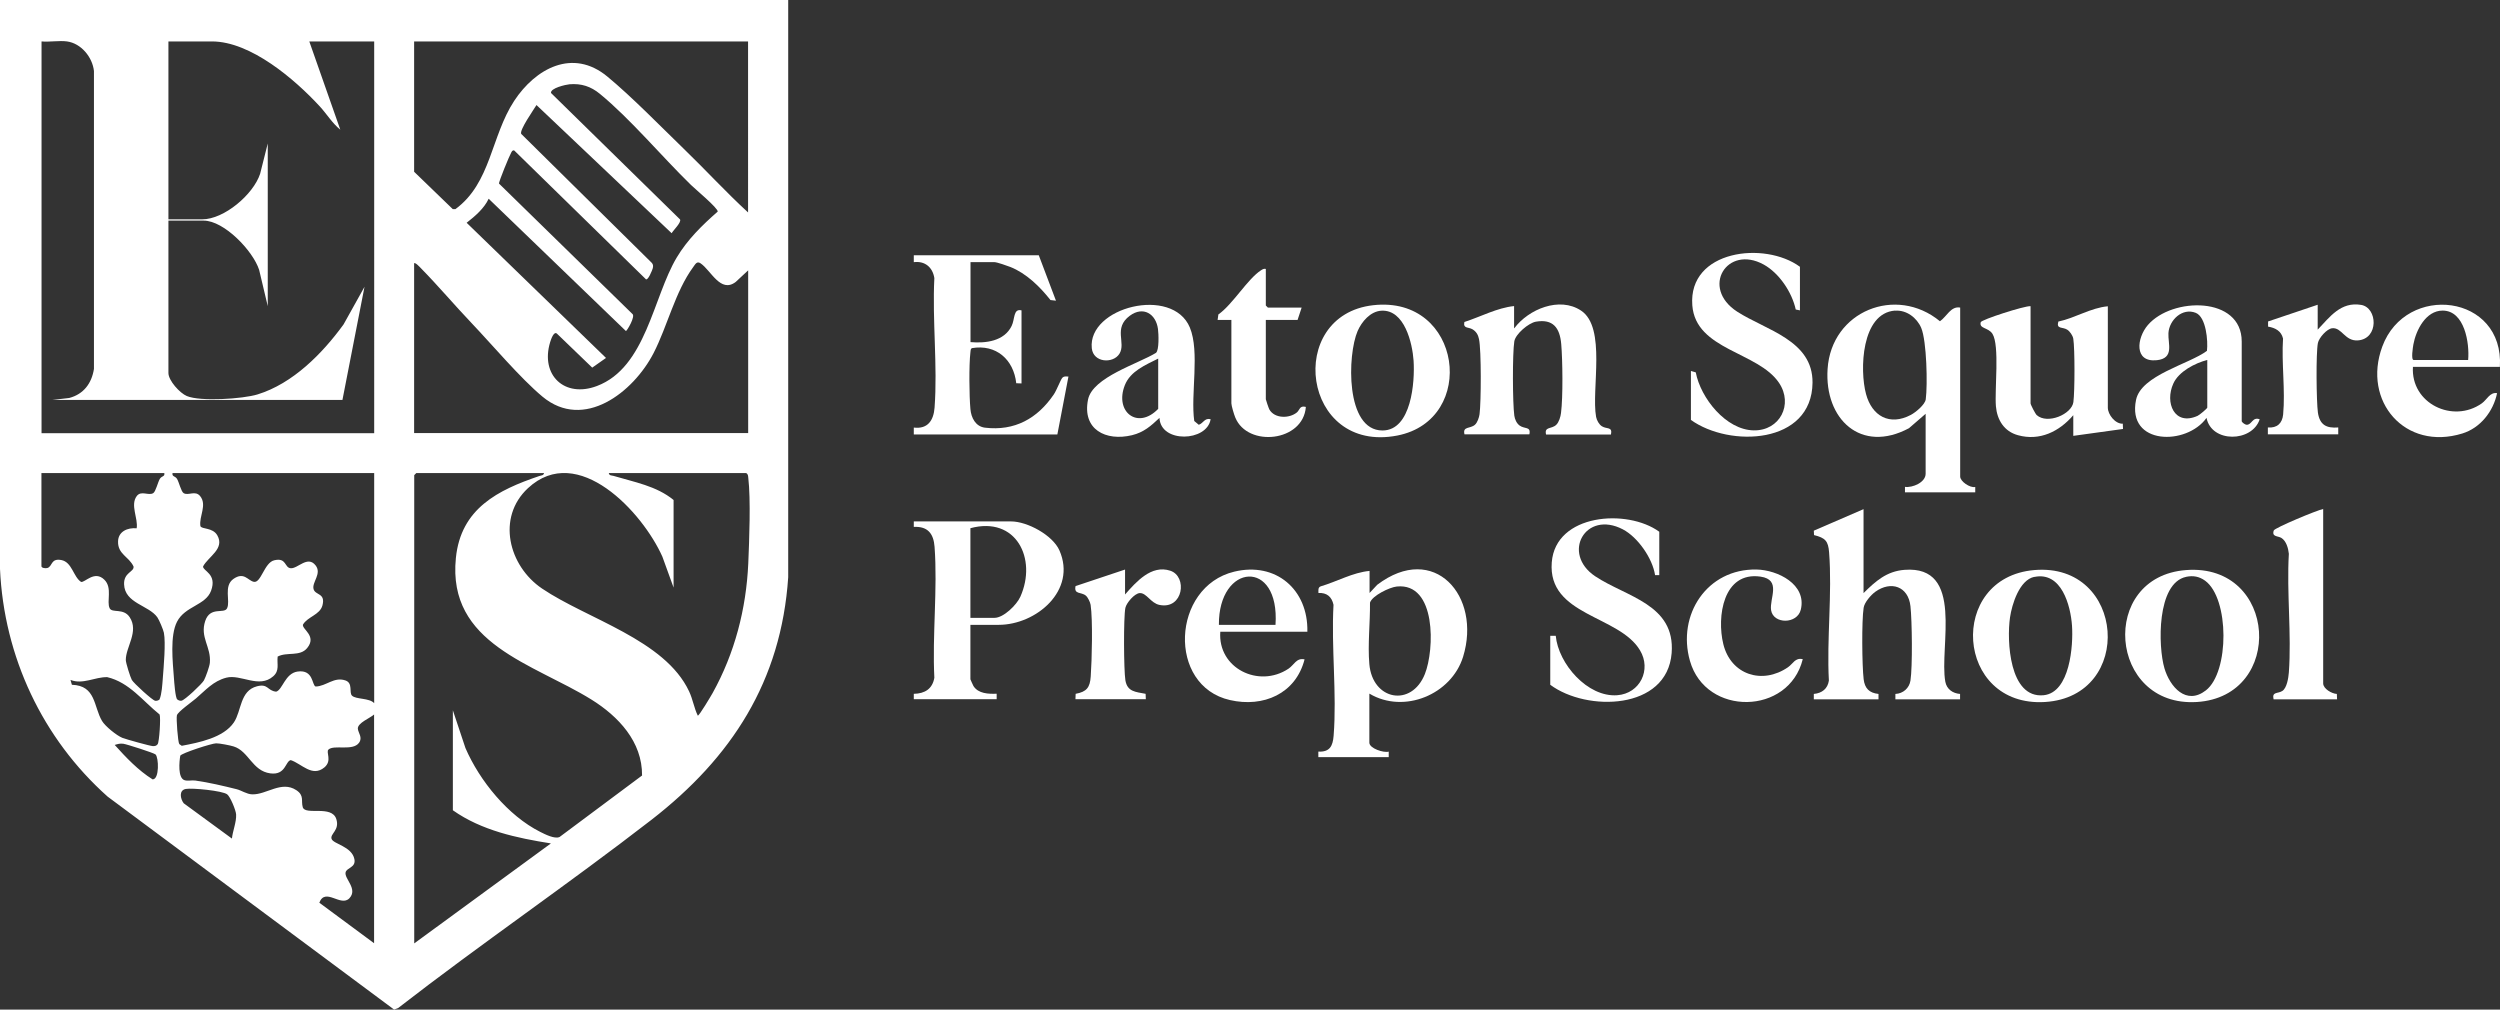 <?xml version="1.0" encoding="UTF-8"?>
<svg id="Layer_2" data-name="Layer 2" xmlns="http://www.w3.org/2000/svg" viewBox="0 0 232.3 93.81">
  <rect x="0" y="0" width="232.3" height="93.81" fill="#333333" stroke="none"/>
  <defs>
    <style>
      .cls-1 {
        fill: #fff;
      }
    </style>
  </defs>
  <g id="Layer_1-2" data-name="Layer 1">
    <g>
      <path class="cls-1" d="M73.24,0v53.64c-.65,9.67-5.26,16.76-12.71,22.54-7.72,5.98-15.82,11.5-23.54,17.49l-.37.14-26.62-19.79C3.94,68.62.37,61.01,0,52.87V0C24.42,0,48.83,0,73.24,0ZM6.23,3.85c-.72-.1-1.63.07-2.37,0v36.4h30.91V3.85h-6.03l2.88,8.2c-.76-.61-1.27-1.48-1.92-2.18-2.3-2.49-6.4-6.02-10.01-6.02h-4.04v16.53h3.14c2.04,0,4.75-2.31,5.38-4.23l.71-2.82v15.12l-.8-3.37c-.57-1.77-3.25-4.58-5.16-4.58h-3.27v14.16c0,.7,1.06,1.87,1.71,2.14,1.26.53,5.2.27,6.57-.15,3.28-1.01,6.02-3.79,7.99-6.5l1.95-3.5-2.05,10.51H4.88l1.55-.18c1.34-.35,2.09-1.36,2.3-2.7V6.6c-.14-1.29-1.19-2.57-2.5-2.75ZM69.52,3.85h-31.04v12.11l3.59,3.47h.25c3.31-2.43,3.29-6.75,5.46-10.06,1.98-3.01,5.44-4.91,8.65-2.26,2.32,1.92,4.91,4.59,7.12,6.73,2.01,1.94,3.9,4.01,5.96,5.9V3.85ZM45.41,18.46c-.42.91-1.27,1.63-2.05,2.24l12.95,12.56-1.28.9-3.27-3.15c-.3-.29-.57.56-.64.78-.93,3.07,1.34,5.21,4.34,4.08,4.57-1.72,5.21-8.23,7.42-11.94.99-1.66,2.37-3.01,3.81-4.27.05-.31-2.15-2.14-2.49-2.48-2.69-2.62-5.65-6.16-8.46-8.46-.84-.69-1.72-.98-2.82-.89-.34.03-1.8.36-1.72.81l11.99,11.75c.14.28-.62.99-.78,1.28l-12.56-11.91c-.26.43-1.6,2.33-1.42,2.68l12.13,11.98c.14.15.14.3.1.49-.02.11-.49,1.33-.69.99l-12.19-11.92c-.18-.04-.22.1-.29.22-.14.23-1.17,2.72-1.12,2.86l12.38,12.1c.34.21-.5,1.6-.59,1.6l-12.76-12.3ZM38.48,24.48v15.76h31.04v-15.12l-1.16,1.08c-1.41,1.07-2.29-1.07-3.26-1.73-.35-.24-.49.08-.69.35-1.67,2.27-2.4,5.51-3.68,7.99-1.87,3.63-6.48,7.25-10.33,4.04-2.05-1.71-4.67-4.82-6.61-6.86-1.58-1.66-3.07-3.43-4.68-5.07-.1-.1-.53-.58-.64-.45ZM15.27,43.96H3.85v8.65c0,.17.37.22.55.17.49-.14.3-.93,1.3-.74s1.11,1.56,1.83,2.03c.36.09,1.25-1.11,2.17-.2.77.76.18,2.01.49,2.65.23.47,1.29-.04,1.86.83.88,1.33-.37,2.77-.36,3.98,0,.27.42,1.6.56,1.85.17.3,1.92,1.91,2.18,1.94.15.01.28-.03.39-.12.22-.52.26-1.38.31-2,.08-1.05.28-3.26.1-4.2-.05-.27-.44-1.2-.61-1.44-.8-1.13-3.03-1.29-3.09-3.07-.04-1.11.95-1.14.88-1.65-.43-.93-1.47-1.13-1.44-2.33.02-.93.89-1.3,1.73-1.22.15-.94-.62-2.16.01-3,.41-.54,1.1,0,1.53-.27.23-.14.43-1.02.61-1.32s.48-.19.42-.54ZM34.76,43.96h-18.73c-.06.35.24.25.42.54s.38,1.18.61,1.32c.44.27,1.07-.28,1.53.27.68.82-.11,1.89.03,2.79.11.32,1.14.11,1.57.86.72,1.25-.83,1.97-1.32,2.89-.04.43,1.33.68.74,2.27-.51,1.36-2.41,1.41-3.16,2.87-.67,1.3-.4,3.72-.29,5.22.03.4.13,1.85.31,2,.12.09.24.14.39.12.29-.03,1.91-1.56,2.09-1.89.16-.29.52-1.29.55-1.63.13-1.49-.94-2.36-.43-3.89.47-1.39,1.76-.62,2.03-1.18.33-.68-.36-2.08.61-2.74s1.31.15,1.86.28c.69.17.98-1.79,1.92-2,1.15-.27.93.69,1.52.74.65.06,1.57-1.21,2.31-.27.62.78-.37,1.58-.18,2.22.17.58,1.13.34.82,1.51-.24.88-1.38,1.04-1.81,1.78-.1.44,1.32,1.05.39,2.18-.67.82-1.88.33-2.74.79-.08.71.2,1.29-.41,1.83-1.32,1.17-3.01-.22-4.36.13-1.23.32-1.94,1.18-2.82,1.93-.35.3-1.67,1.23-1.77,1.56-.08.27.09,2.51.22,2.68l.23.16c1.58-.3,3.87-.74,4.84-2.17.72-1.06.55-2.95,2.15-3.36,1.05-.27.94.41,1.78.5.6-.17.82-1.7,1.99-1.87,1.5-.21,1.32,1.28,1.68,1.39.98-.02,1.69-.92,2.75-.57.75.24.33,1.13.63,1.42.36.36,1.62.2,2.06.7v-21.4ZM50.54,43.96h-11.86l-.19.19v43.51l12.7-9.29c-3.17-.5-6.45-1.2-9.11-3.08v-9.29l1.17,3.51c1.32,3.05,3.95,6.28,6.95,7.79.44.22,1.35.69,1.8.47l7.66-5.71c.03-3.14-2.2-5.5-4.71-7.06-5.38-3.34-13.4-5.15-12.59-13.15.46-4.61,3.92-6.32,7.76-7.62.17-.06.39-.04.43-.27ZM69.33,43.96h-12.76c.04.25.27.21.44.26,1.93.58,3.98.93,5.58,2.24v8.14l-1.04-2.87c-1.83-4.12-7.86-10.67-12.49-6.37-2.94,2.73-1.8,7.23,1.31,9.33,4.18,2.83,11.41,4.75,13.66,9.55.35.74.46,1.54.81,2.26.14,0,1.21-1.81,1.37-2.09,2.06-3.7,3.13-7.83,3.32-12.06.09-2.15.24-5.92,0-7.96-.02-.19-.02-.33-.2-.44ZM6.55,63.18l.13.45c2.25.07,2.01,2.03,2.8,3.36.29.49,1.36,1.36,1.89,1.57.32.13,2.58.76,2.84.77.19,0,.32-.02.44-.18.15-.2.3-2.47.18-2.76-1.57-1.26-2.82-2.99-4.87-3.47-1.15-.02-2.27.71-3.4.26ZM34.76,87.66v-21.27c-.37.34-1.54.78-1.51,1.32.03.39.47.82.11,1.31-.58.8-2.32.15-2.84.63-.26.24.37,1.03-.38,1.66-1.13.93-2.09-.33-3.12-.68-.51.09-.46,1.43-1.91,1.23-1.68-.23-1.99-2.06-3.4-2.5-.3-.1-1.34-.3-1.63-.29-.39,0-3.21.91-3.33,1.15-.09.53-.25,2.09.41,2.28.31.09.68-.02,1,.03,1.27.18,2.57.49,3.82.8.45.11.95.47,1.45.48,1.32.05,2.72-1.3,4.1-.39.76.5.43.98.6,1.58.23.8,2.7-.23,3.12,1.11.33,1.04-.6,1.36-.44,1.84s1.88.69,2.12,1.88c.16.8-.73.78-.82,1.24-.12.59,1.16,1.53.36,2.39s-2.24-1.04-2.8.42l5.11,3.78ZM10.65,69.21c1.06,1.18,2.19,2.37,3.53,3.21.65,0,.57-2.05.27-2.32-.16-.14-2.68-.95-2.99-.99s-.51.02-.8.11ZM21.55,77.92c.07-.7.43-1.54.39-2.24-.02-.39-.54-1.65-.83-1.87-.45-.34-3.27-.61-3.85-.5-.65.12-.51.91-.19,1.33l4.48,3.28Z"/>
      <path class="cls-1" d="M127.24,64.46v4.55c0,.53,1.34.97,1.8.83v.51h-6.54v-.51c1.07.05,1.34-.52,1.42-1.47.31-3.91-.23-8.22-.01-12.17-.16-.75-.62-1.14-1.4-1.1,0-.25-.06-.52.22-.62,1.5-.44,2.98-1.29,4.53-1.43v2.05l.71-.76c5.28-4.01,9.72,1.04,7.98,6.69-1.09,3.51-5.49,5.33-8.69,3.43ZM129.78,54.5c-.66.07-2.28.85-2.48,1.5.02,1.83-.22,3.91-.06,5.71.29,3.37,3.92,4.03,5.16.92.9-2.25,1.09-8.52-2.62-8.13Z"/>
      <path class="cls-1" d="M173.16,47.29v7.82c1.11-1.1,2.14-2.03,3.8-2.16,5.63-.44,3.21,7.16,3.8,10.4.13.69.69,1.08,1.37,1.13v.5s-6.01,0-6.01,0v-.5c.72-.03,1.29-.54,1.4-1.24.2-1.28.15-5.56,0-6.91-.2-1.85-1.81-2.39-3.27-1.34-.4.29-1.01.99-1.08,1.48-.19,1.21-.15,5.38,0,6.64.1.85.52,1.28,1.38,1.37v.5s-6.01,0-6.01,0v-.5c.77-.07,1.29-.49,1.4-1.24-.21-3.87.32-8.09.02-11.91-.08-1.06-.35-1.35-1.4-1.61l-.02-.41,4.62-2Z"/>
      <path class="cls-1" d="M182.14,28.58v15.7c0,.45.91,1.08,1.4.97v.5s-6.53,0-6.53,0v-.51c.71.1,1.92-.42,1.92-1.22v-5.57l-1.55,1.34c-4.45,2.38-7.87-.83-7.56-5.51.35-5.37,6.36-7.79,10.44-4.43.63-.43,1.01-1.43,1.88-1.27ZM176.08,28.86c-3.13.24-3.29,5.52-2.69,7.75.55,2.05,2.19,2.99,4.17,1.94.45-.24,1.31-.95,1.38-1.44.18-1.34.09-5.43-.42-6.64-.4-.94-1.37-1.69-2.44-1.6Z"/>
      <path class="cls-1" d="M96.52,23.71l1.6,4.23-.51-.06c-.98-1.24-2.24-2.48-3.72-3.07-.27-.11-1.26-.45-1.47-.45h-2.24v7.43c1.43.12,3.12-.08,3.82-1.5.32-.65.14-1.64.92-1.45v6.79l-.49-.02c-.24-2.2-1.87-3.65-4.13-3.26-.13.09-.11.25-.13.39-.14,1.19-.11,4.04,0,5.27.07.81.48,1.62,1.35,1.73,2.76.33,4.88-.85,6.4-3.09.26-.38.62-1.34.78-1.53s.38-.13.58-.13l-1.03,5.38h-13.34v-.64c1.3.16,1.84-.67,1.93-1.85.29-3.88-.22-8.12-.02-12.04-.16-1.01-.88-1.61-1.91-1.48v-.64h11.61Z"/>
      <path class="cls-1" d="M90.17,58.06v5.06s.23.54.28.62c.45.72,1.4.75,2.16.72v.51h-7.7v-.5c1.03-.02,1.73-.46,1.91-1.49-.2-3.96.31-8.25.02-12.17-.09-1.22-.63-1.92-1.93-1.85v-.51h9.04c1.5,0,3.86,1.27,4.49,2.69,1.64,3.72-2.16,6.92-5.64,6.92h-2.63ZM90.17,57.41h2.24c.84,0,2.06-1.2,2.4-1.96,1.58-3.53-.39-7.52-4.64-6.37v8.33Z"/>
      <path class="cls-1" d="M140.71,30.5c1.32-1.77,4.2-2.97,6.2-1.64,2.38,1.57.94,7.34,1.4,9.88.06.31.27.7.54.87.46.29,1,.01.84.77h-6.03c-.18-.77.51-.48.95-.91.25-.24.4-.75.44-1.1.19-1.47.15-4.88.02-6.4s-.77-2.35-2.35-2.08c-.69.12-1.9,1.15-2.01,1.83-.18,1.11-.16,5.76,0,6.9.05.35.21.71.49.92.48.35,1.07.06.91.82h-6.03c-.19-.77.53-.5.97-.89.23-.2.39-.68.43-.98.15-1.12.17-5.95-.05-6.98-.08-.4-.26-.71-.62-.92-.4-.22-.87-.05-.74-.67,1.52-.49,3.05-1.32,4.62-1.48v2.05Z"/>
      <path class="cls-1" d="M188.68,28.45v9.03c0,.12.44.97.57,1.09,1,.89,3.26-.08,3.41-1.21.13-.99.14-4.94-.01-5.89-.05-.29-.32-.69-.57-.84-.45-.28-1.02-.02-.82-.75,1.57-.33,3.01-1.28,4.6-1.42v9.42c0,.63.68,1.52,1.39,1.49l.02.49-4.62.64v-1.92c-1.3,1.52-3.12,2.42-5.14,1.86-1.28-.35-1.94-1.41-2.05-2.69-.13-1.54.36-5.64-.32-6.73-.39-.61-1.26-.46-1.09-1.08.06-.24,4.07-1.53,4.62-1.49Z"/>
      <path class="cls-1" d="M167.26,28.84l-.4-.08c-.35-1.6-1.53-3.38-2.98-4.18-3.4-1.87-5.9,2.15-2.46,4.38,2.66,1.72,7.04,2.65,7,6.6-.06,5.75-7.7,6.04-11.3,3.46v-4.55l.45.13c.45,2.38,2.8,5.35,5.39,5.39,2.42.04,3.69-2.41,2.35-4.41-1.94-2.9-7.74-3.04-8.06-7.2-.4-5.15,6.73-6,10-3.59v4.04Z"/>
      <path class="cls-1" d="M154.17,53.44h-.38c-.24-1.56-1.6-3.52-2.99-4.25-3.48-1.82-5.75,2.24-2.57,4.36,2.9,1.93,7.45,2.6,7.1,7.13-.42,5.33-7.9,5.47-11.28,2.95v-4.55h.51c.24,2.59,2.95,5.73,5.72,5.52,2.11-.16,3.19-2.37,2.11-4.17-1.94-3.27-8.59-3.2-8.2-8.18.35-4.52,7.01-5.01,9.99-2.84v4.04Z"/>
      <path class="cls-1" d="M112.49,38.96c-.33,2.09-4.65,2.24-4.75-.13-.8.75-1.45,1.34-2.56,1.61-2.42.58-4.64-.52-4.08-3.31.42-2.08,4.67-3.33,6.31-4.34.31-.24.25-1.78.19-2.22-.19-1.42-1.38-2.15-2.62-1.23-1.56,1.16-.33,2.51-.96,3.53-.59.94-2.43.84-2.57-.51-.39-3.82,7.49-5.81,9.11-1.93.94,2.26.06,6.22.41,8.69l.42.35c.43-.14.53-.65,1.09-.52ZM107.62,33.32c-1.17.59-2.58,1.16-3.1,2.47-.98,2.48,1.2,4.18,3.1,2.2v-4.68Z"/>
      <path class="cls-1" d="M208.3,39.15c.03.1.3.31.45.32.5.02.54-.77,1.22-.51-.7,2.14-4.47,2.22-4.94-.13-1.85,2.6-7.41,2.55-6.55-1.67.47-2.31,4.94-3.32,6.59-4.56.11-.9-.07-3.14-1.04-3.53-1.24-.5-2.47.66-2.54,1.89-.05.99.57,2.33-1.08,2.51-2.14.22-1.87-2.06-.83-3.27,2.25-2.61,8.72-2.7,8.72,1.53v7.43ZM205.09,33.45c-1.12.29-2.63,1.06-3.14,2.18-.82,1.78.09,3.98,2.25,3.01.18-.08.9-.68.9-.77v-4.42Z"/>
      <path class="cls-1" d="M203.14,52.97c8.51-.64,9.2,11.75.99,12.26s-9.16-11.65-.99-12.26ZM203.14,53.6c-2.75.58-2.62,6.47-2.02,8.5.51,1.72,2.02,3.47,3.85,2.05,2.19-1.7,2.19-8.54-.07-10.19-.54-.39-1.1-.5-1.77-.36Z"/>
      <path class="cls-1" d="M127.6,28.36c8.28-.93,9.73,10.65,2.24,12.11-8.87,1.72-10.46-11.18-2.24-12.11ZM128.36,28.87c-1.03.06-1.83,1.02-2.21,1.89-.95,2.19-1.16,9.24,2.31,9.24,2.7,0,3.02-4.54,2.89-6.49-.11-1.62-.84-4.76-2.99-4.64Z"/>
      <path class="cls-1" d="M189.03,52.97c8.47-.72,9.34,11.75.99,12.26s-9.11-11.57-.99-12.26ZM189.03,53.6c-1.39.29-2.08,2.55-2.26,3.77-.31,2.14-.08,7.55,3.13,7.23,2.44-.25,2.76-4.62,2.63-6.47s-.97-5.05-3.5-4.52Z"/>
      <path class="cls-1" d="M232.29,34.09h-8.08c-.21,3.4,3.71,5.29,6.4,3.39.48-.34.75-1.06,1.42-.95-.35,1.7-1.55,3.23-3.23,3.75-5.31,1.64-9.31-2.99-7.44-8.07,2.19-5.96,11.34-4.89,10.93,1.88ZM229.34,33.45c.14-1.55-.32-4.59-2.37-4.59-1.57,0-2.48,1.83-2.72,3.15-.04.25-.24,1.44.03,1.44h5.07Z"/>
      <path class="cls-1" d="M121.47,58.7h-8.08c-.25,3.4,3.58,5.27,6.33,3.44.53-.35.74-1.04,1.5-.87-.82,3.2-3.84,4.49-6.93,3.78-5.85-1.32-5.43-10.52.39-11.93,3.88-.94,6.89,1.67,6.8,5.58ZM118.52,58.06c.42-6.21-5.31-5.75-5.26,0h5.26Z"/>
      <path class="cls-1" d="M215.87,47.29v16.21c0,.5.8.96,1.27.98l.02.5h-5.9c-.17-.74.4-.5.82-.78s.56-1.21.6-1.71c.26-3.55-.21-7.44,0-11.03-.05-.51-.24-1.2-.7-1.48-.31-.19-.91-.08-.7-.69.08-.24,4.02-1.89,4.61-2Z"/>
      <path class="cls-1" d="M167.51,61.26c-1.29,5.21-9.01,5.33-10.48.15-1.22-4.28,1.59-8.58,6.19-8.49,1.96.04,4.68,1.38,4.11,3.73-.33,1.36-2.55,1.36-2.76.05-.17-1.09.99-2.83-.98-3.12-3.48-.5-4.08,3.74-3.46,6.27.7,2.86,3.63,3.79,6.01,2.15.48-.33.66-.91,1.37-.75Z"/>
      <path class="cls-1" d="M117.62,24.99v3.4l.19.19h3.14l-.38,1.15h-2.95v7.37c0,.05.27.85.33.95.49.86,1.86.85,2.56.27.27-.23.24-.66.83-.51-.24,3.25-5.42,3.79-6.56.98-.11-.26-.36-1.09-.36-1.31v-7.75h-1.28s.07-.51.07-.51c1.34-.94,2.71-3.3,3.97-4.11.16-.1.25-.16.46-.12Z"/>
      <path class="cls-1" d="M215.36,28.32v2.31c1.14-1.19,2.14-2.61,4.03-2.3,1.54.25,1.67,3.15-.29,3.3-1.22.09-1.49-1.22-2.39-1.13-.5.05-1.23.89-1.33,1.37-.19.94-.14,5.45,0,6.47.17,1.13.77,1.47,1.89,1.38v.64h-6.54v-.64c.85.07,1.34-.38,1.42-1.21.21-2.23-.16-4.78-.01-7.05-.16-.7-.72-1-1.39-1.11v-.48s4.6-1.55,4.6-1.55Z"/>
      <path class="cls-1" d="M104.54,52.93v2.31c1.02-1.16,2.44-2.79,4.2-2.21,1.62.53,1.22,3.63-1,3.18-.81-.16-1.21-1.14-1.84-1.1-.48.03-1.23.91-1.33,1.37-.18.88-.15,5.8,0,6.73.18,1.08.96,1.08,1.88,1.26l.02.5h-6.54l.02-.5c1.03-.19,1.33-.59,1.4-1.61.11-1.52.2-5.26-.01-6.66-.04-.24-.25-.69-.44-.85-.43-.37-1.13-.08-.96-.89l4.61-1.54Z"/>
    </g>
  </g>
</svg>